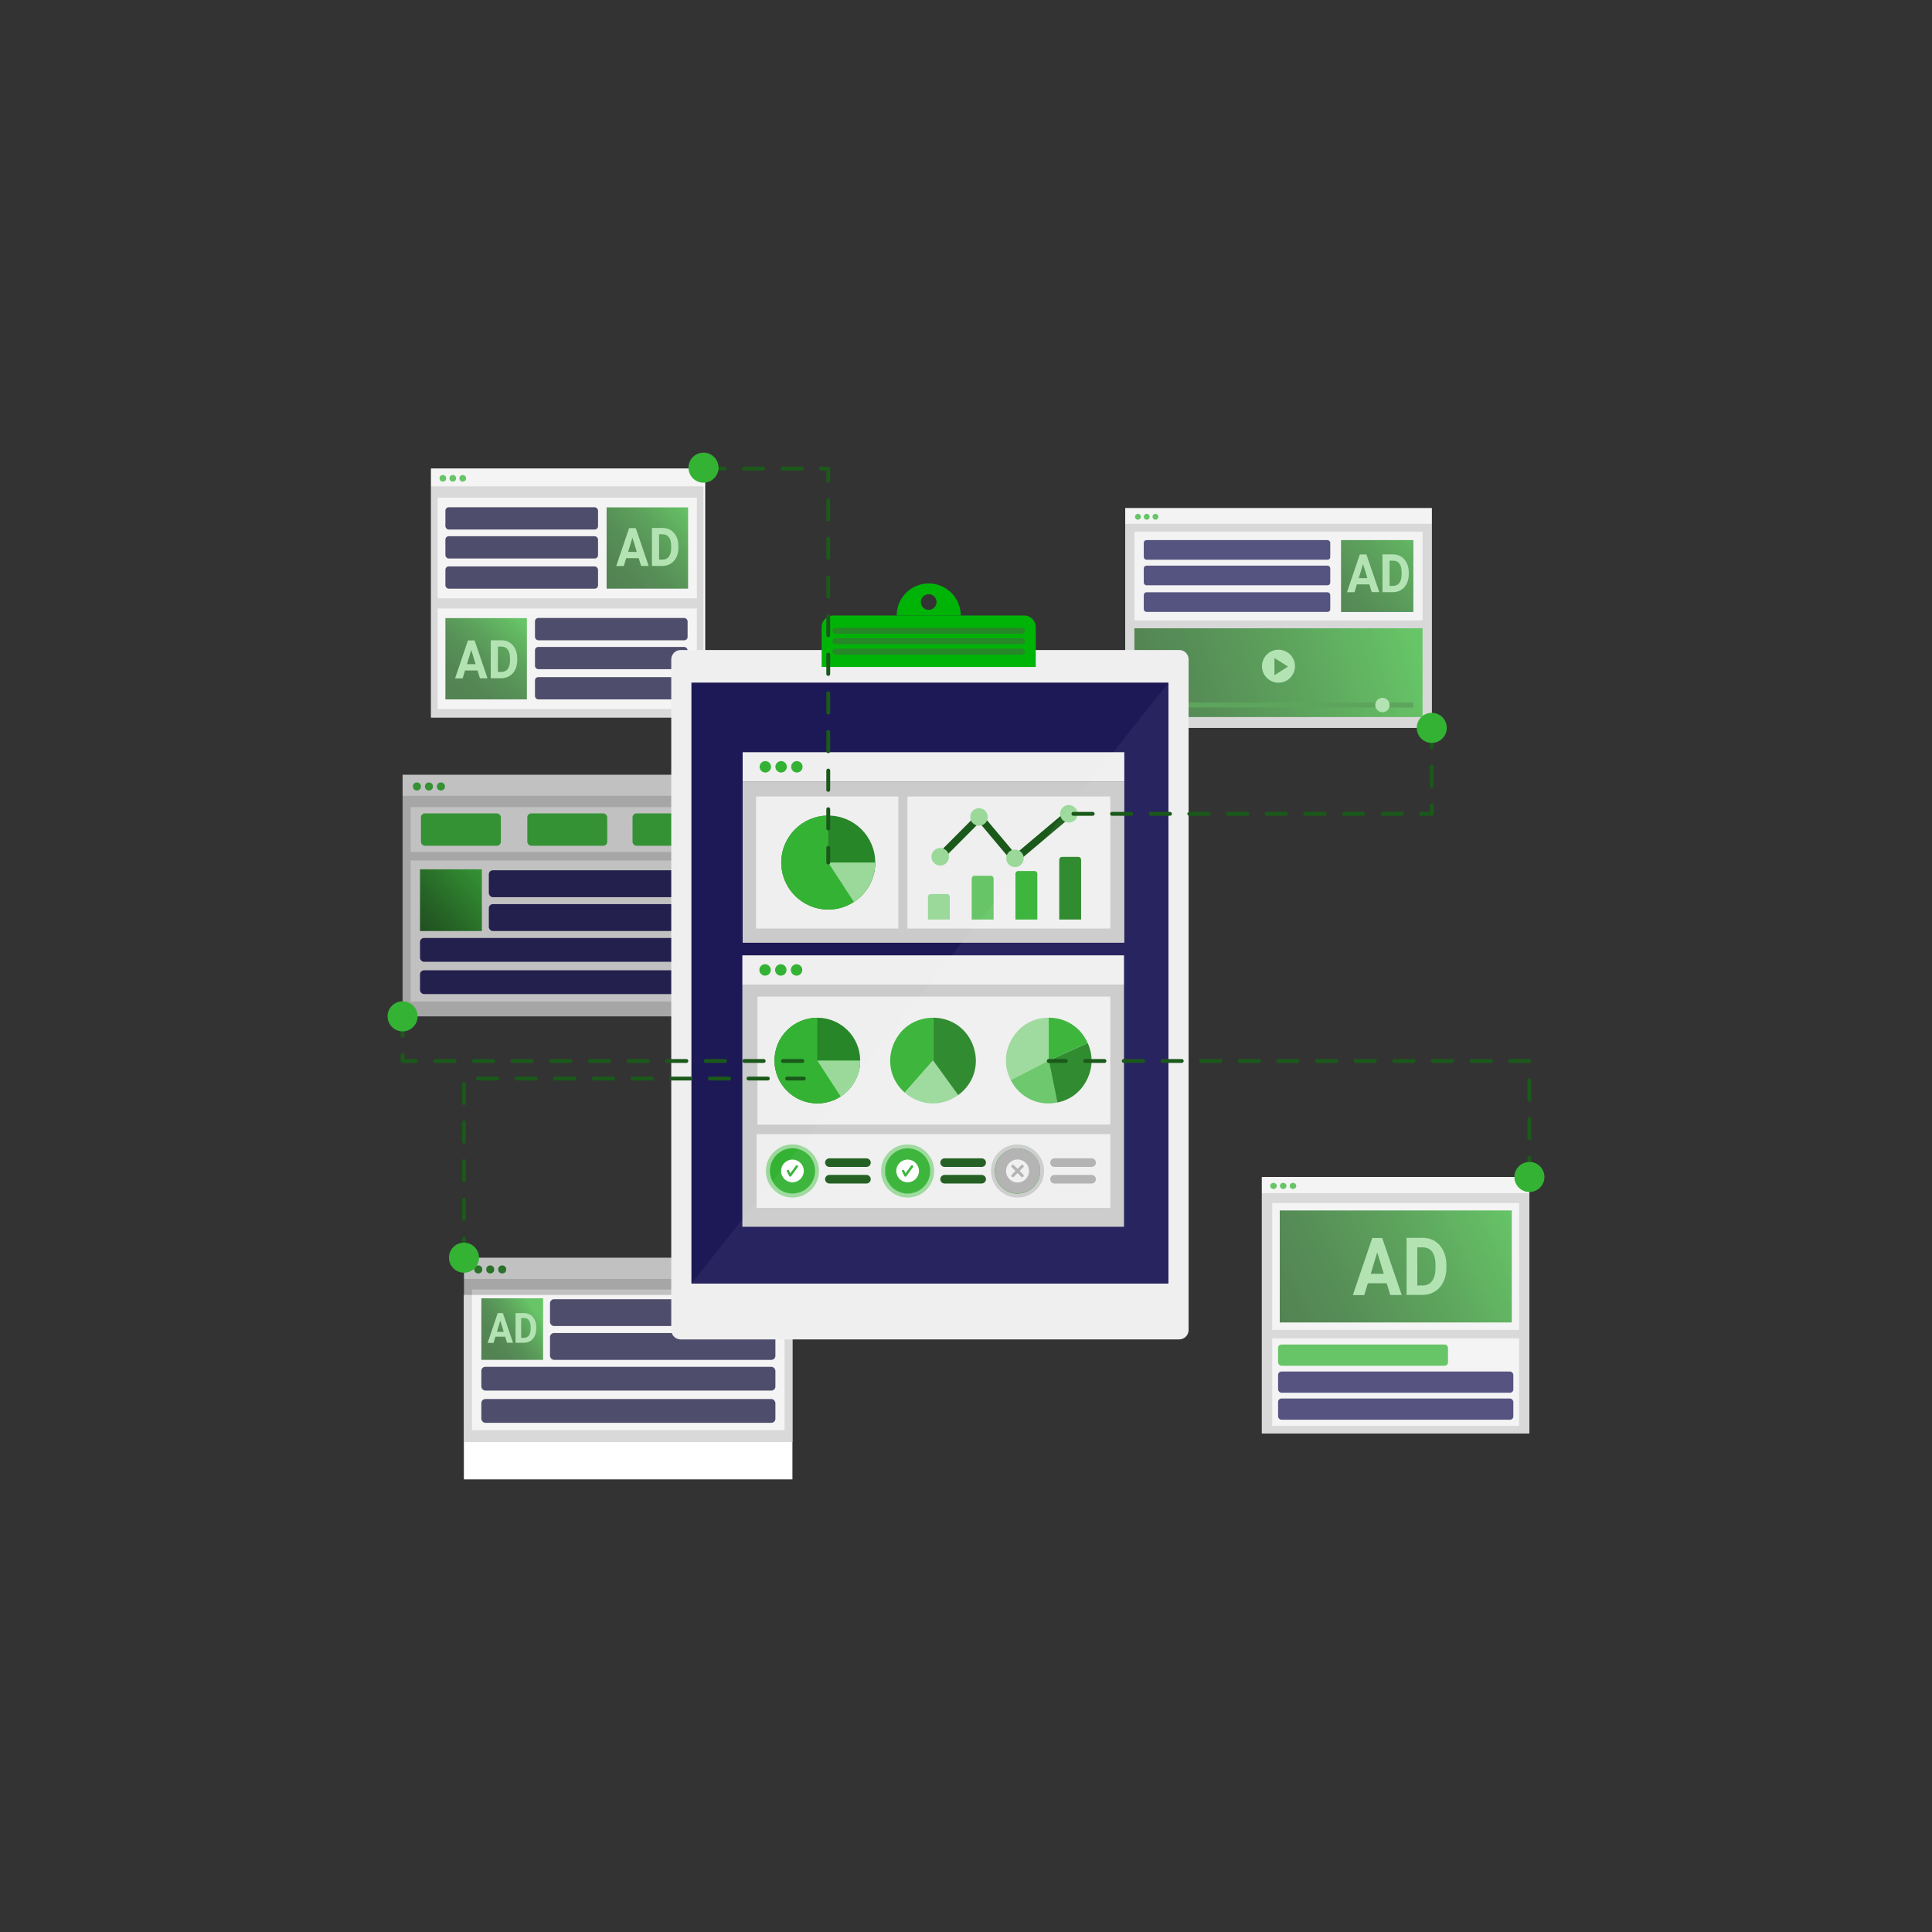 <?xml version="1.0" encoding="UTF-8"?>
<svg id="Layer_1" data-name="Layer 1" xmlns="http://www.w3.org/2000/svg" xmlns:xlink="http://www.w3.org/1999/xlink" viewBox="0 0 500 500">
  <rect x="0" y="0" width="500" height="500" fill="#333333" stroke="none"/>
  <defs>
    <style>
      .cls-1, .cls-2 {
        fill: none;
      }

      .cls-3 {
        fill: #14113b;
      }

      .cls-4 {
        fill: #1c1954;
      }

      .cls-5 {
        fill: #00b407;
      }

      .cls-6 {
        fill: url(#linear-gradient-7);
      }

      .cls-7 {
        fill: url(#linear-gradient-5);
      }

      .cls-8 {
        fill: url(#linear-gradient-6);
      }

      .cls-9 {
        fill: url(#linear-gradient-4);
      }

      .cls-10 {
        fill: url(#linear-gradient-3);
      }

      .cls-11 {
        fill: url(#linear-gradient-2);
      }

      .cls-12 {
        fill: #efefef;
      }

      .cls-13 {
        fill: url(#linear-gradient);
      }

      .cls-14 {
        opacity: .05;
      }

      .cls-14, .cls-15 {
        fill: #fff;
      }

      .cls-16 {
        fill: #ccc;
      }

      .cls-17 {
        fill: #278627;
      }

      .cls-18 {
        fill: #b0b0b0;
      }

      .cls-19 {
        fill: #f0f0f0;
      }

      .cls-20 {
        fill: #1d1957;
      }

      .cls-21 {
        fill: #9ad99a;
      }

      .cls-22 {
        opacity: .75;
      }

      .cls-23 {
        fill: #34b234;
      }

      .cls-24 {
        fill: #cbcbcb;
      }

      .cls-25 {
        fill: #67c567;
      }

      .cls-26 {
        fill: #00b200;
      }

      .cls-2 {
        stroke: #1a591a;
        stroke-dasharray: 5;
        stroke-linecap: round;
        stroke-linejoin: round;
      }

      .cls-27 {
        fill: #1a591a;
      }

      .cls-28 {
        clip-path: url(#clippath);
      }

      .cls-29 {
        fill: #005b55;
      }
    </style>
    <linearGradient id="linear-gradient" x1="125.99" y1="348.87" x2="138.79" y2="339.31" gradientUnits="userSpaceOnUse">
      <stop offset="0" stop-color="#1a591a"/>
      <stop offset=".19" stop-color="#1b5d1b"/>
      <stop offset=".42" stop-color="#1f6b1f"/>
      <stop offset=".66" stop-color="#268326"/>
      <stop offset=".9" stop-color="#2fa32f"/>
      <stop offset="1" stop-color="#34b234"/>
    </linearGradient>
    <linearGradient id="linear-gradient-2" x1="157.13" y1="151.74" x2="178.63" y2="131.25" gradientUnits="userSpaceOnUse">
      <stop offset="0" stop-color="#1a591a"/>
      <stop offset=".19" stop-color="#1b5d1b"/>
      <stop offset=".42" stop-color="#1f6b1f"/>
      <stop offset=".66" stop-color="#268326"/>
      <stop offset=".9" stop-color="#2fa32f"/>
      <stop offset="1" stop-color="#34b234"/>
    </linearGradient>
    <linearGradient id="linear-gradient-3" x1="117.82" y1="180.02" x2="134.44" y2="160.19" gradientUnits="userSpaceOnUse">
      <stop offset="0" stop-color="#1a591a"/>
      <stop offset=".19" stop-color="#1b5d1b"/>
      <stop offset=".42" stop-color="#1f6b1f"/>
      <stop offset=".66" stop-color="#268326"/>
      <stop offset=".9" stop-color="#2fa32f"/>
      <stop offset="1" stop-color="#34b234"/>
    </linearGradient>
    <clipPath id="clippath">
      <rect class="cls-29" x="347.11" y="139.79" width="18.61" height="18.56"/>
    </clipPath>
    <linearGradient id="linear-gradient-4" x1="344.05" y1="160.57" x2="371.27" y2="135.26" gradientTransform="translate(204.73 -206.24) rotate(44.18)" gradientUnits="userSpaceOnUse">
      <stop offset="0" stop-color="#1a591a"/>
      <stop offset=".2" stop-color="#1d641d"/>
      <stop offset=".55" stop-color="#268226"/>
      <stop offset="1" stop-color="#34b234"/>
    </linearGradient>
    <linearGradient id="linear-gradient-5" x1="294.1" y1="185.04" x2="365.72" y2="163.69" gradientUnits="userSpaceOnUse">
      <stop offset="0" stop-color="#1a591a"/>
      <stop offset=".2" stop-color="#1d641d"/>
      <stop offset=".55" stop-color="#268226"/>
      <stop offset="1" stop-color="#34b234"/>
    </linearGradient>
    <linearGradient id="linear-gradient-6" x1="331.3" y1="342.48" x2="392.07" y2="312.58" gradientTransform="translate(33.46 688.98) rotate(-90)" gradientUnits="userSpaceOnUse">
      <stop offset="0" stop-color="#1a591a"/>
      <stop offset=".2" stop-color="#1d641d"/>
      <stop offset=".55" stop-color="#268226"/>
      <stop offset="1" stop-color="#34b234"/>
    </linearGradient>
    <linearGradient id="linear-gradient-7" x1="108.38" y1="240.35" x2="124.94" y2="225.66" gradientUnits="userSpaceOnUse">
      <stop offset="0" stop-color="#1a591a"/>
      <stop offset=".36" stop-color="#227622"/>
      <stop offset="1" stop-color="#34b234"/>
    </linearGradient>
  </defs>
  <rect class="cls-15" x="111.55" y="121.27" width="70.95" height="64.42"/>
  <rect class="cls-15" x="291.21" y="131.51" width="79.33" height="56.85"/>
  <rect class="cls-15" x="120.05" y="335.13" width="85.03" height="47.73"/>
  <g class="cls-22">
    <rect class="cls-19" x="120.08" y="325.49" width="85.03" height="5.51"/>
    <circle class="cls-17" cx="123.78" cy="328.53" r="1.04"/>
    <circle class="cls-17" cx="126.87" cy="328.53" r="1.04"/>
    <circle class="cls-17" cx="129.97" cy="328.53" r="1.04"/>
    <rect class="cls-16" x="120.08" y="331" width="85.03" height="42.21"/>
    <rect class="cls-19" x="122.15" y="333.73" width="80.89" height="36.4"/>
    <rect class="cls-3" x="142.34" y="344.99" width="58.33" height="6.94" rx="1.04" ry="1.04"/>
    <rect class="cls-3" x="142.34" y="336.24" width="58.33" height="6.94" rx="1.04" ry="1.04"/>
    <rect class="cls-3" x="124.57" y="353.73" width="76.1" height="6.15" rx="1.04" ry="1.04"/>
    <rect class="cls-3" x="124.57" y="362.07" width="76.1" height="6.15" rx="1.04" ry="1.04"/>
    <rect class="cls-13" x="124.57" y="336" width="15.98" height="15.93"/>
    <g>
      <path class="cls-21" d="M130.75,345.94h-2.53s-.48,1.59-.48,1.59h-1.54s2.61-7.7,2.61-7.7h1.34s2.62,7.68,2.62,7.68h-1.54s-.49-1.58-.49-1.58ZM128.61,344.66h1.75s-.88-2.88-.88-2.88l-.87,2.88Z"/>
      <path class="cls-21" d="M133.43,347.51v-7.69s2.16,0,2.16,0c.62,0,1.17.15,1.65.45s.87.74,1.14,1.3c.27.56.41,1.2.41,1.91v.35c0,.71-.13,1.35-.4,1.91s-.65.99-1.13,1.3c-.49.31-1.04.46-1.65.47h-2.17ZM134.88,341.1v5.13s.7,0,.7,0c.57,0,1-.2,1.3-.61.3-.41.45-.99.46-1.74v-.41c0-.78-.15-1.37-.44-1.78-.3-.4-.73-.6-1.3-.6h-.71Z"/>
    </g>
  </g>
  <g class="cls-22">
    <rect class="cls-19" x="111.55" y="121.27" width="70.53" height="4.57"/>
    <circle class="cls-23" cx="114.61" cy="123.79" r=".86"/>
    <circle class="cls-23" cx="117.18" cy="123.79" r=".86"/>
    <circle class="cls-23" cx="119.75" cy="123.79" r=".86"/>
    <rect class="cls-16" x="111.55" y="125.85" width="70.53" height="59.85"/>
    <rect class="cls-19" x="113.26" y="128.81" width="67.09" height="26.03"/>
    <rect class="cls-3" x="115.27" y="131.28" width="39.5" height="5.76" rx=".86" ry=".86"/>
    <rect class="cls-3" x="115.27" y="138.78" width="39.5" height="5.76" rx=".86" ry=".86"/>
    <rect class="cls-3" x="115.27" y="146.59" width="39.5" height="5.76" rx=".86" ry=".86"/>
    <rect class="cls-11" x="156.99" y="131.31" width="21.09" height="21.03"/>
    <rect class="cls-19" x="113.26" y="157.47" width="67.09" height="26.03"/>
    <rect class="cls-3" x="138.45" y="159.94" width="39.5" height="5.76" rx=".86" ry=".86"/>
    <rect class="cls-3" x="138.45" y="167.43" width="39.5" height="5.76" rx=".86" ry=".86"/>
    <rect class="cls-3" x="138.45" y="175.24" width="39.5" height="5.76" rx=".86" ry=".86"/>
    <rect class="cls-10" x="115.27" y="159.97" width="21.09" height="21.03"/>
    <g>
      <path class="cls-21" d="M165.3,144.45h-3.24s-.62,2.04-.62,2.04h-1.96s3.34-9.83,3.34-9.83h1.71s3.35,9.81,3.35,9.81h-1.96s-.62-2.02-.62-2.02ZM162.56,142.82h2.24s-1.13-3.68-1.13-3.68l-1.11,3.68Z"/>
      <path class="cls-21" d="M168.72,146.46v-9.83s2.76,0,2.76,0c.79,0,1.49.19,2.11.58s1.11.94,1.46,1.66c.35.72.52,1.53.52,2.44v.45c0,.91-.17,1.73-.51,2.44s-.83,1.26-1.45,1.66c-.62.39-1.33.59-2.11.6h-2.78ZM170.57,138.27v6.56s.89,0,.89,0c.72,0,1.27-.26,1.66-.78.38-.52.58-1.26.58-2.22v-.52c0-1-.19-1.76-.57-2.27-.38-.51-.93-.77-1.66-.77h-.91Z"/>
    </g>
    <g>
      <path class="cls-21" d="M123.59,173.52h-3.24s-.62,2.04-.62,2.04h-1.96s3.34-9.83,3.34-9.83h1.71s3.35,9.81,3.35,9.81h-1.96s-.62-2.02-.62-2.02ZM120.85,171.88h2.24s-1.13-3.68-1.13-3.68l-1.11,3.68Z"/>
      <path class="cls-21" d="M127.01,175.53v-9.83s2.76,0,2.76,0c.79,0,1.49.19,2.11.58s1.11.94,1.46,1.66c.35.72.52,1.53.52,2.44v.45c0,.91-.17,1.73-.51,2.44s-.83,1.26-1.45,1.66c-.62.39-1.33.59-2.11.6h-2.78ZM128.86,167.34v6.56s.89,0,.89,0c.72,0,1.27-.26,1.66-.78.38-.52.58-1.26.58-2.22v-.52c0-1-.19-1.76-.57-2.27-.38-.51-.93-.77-1.66-.77h-.91Z"/>
    </g>
  </g>
  <g class="cls-22">
    <rect class="cls-12" x="291.21" y="131.51" width="79.33" height="4.04"/>
    <g>
      <path class="cls-23" d="M295.26,133.74c0,.42-.34.76-.76.76s-.76-.34-.76-.76.34-.76.76-.76.76.34.76.76"/>
      <path class="cls-23" d="M297.53,133.74c0,.42-.34.76-.76.76s-.76-.34-.76-.76.34-.76.76-.76.76.34.76.76"/>
      <path class="cls-23" d="M299.79,133.74c0,.42-.34.76-.76.76s-.76-.34-.76-.76.34-.76.76-.76.76.34.76.76"/>
    </g>
    <rect class="cls-24" x="291.21" y="135.55" width="79.33" height="52.82"/>
    <rect class="cls-12" x="293.58" y="137.59" width="74.58" height="22.97"/>
    <g>
      <rect class="cls-4" x="296.01" y="139.78" width="48.26" height="5.08" rx=".69" ry=".69"/>
      <rect class="cls-4" x="296.01" y="146.39" width="48.26" height="5.08" rx=".69" ry=".69"/>
      <rect class="cls-4" x="296.01" y="153.28" width="48.26" height="5.08" rx=".69" ry=".69"/>
    </g>
    <g>
      <g>
        <rect class="cls-29" x="347.11" y="139.79" width="18.61" height="18.56"/>
        <g class="cls-28">
          <rect class="cls-9" x="343.27" y="135.93" width="26.28" height="26.28" transform="translate(-3.07 290.58) rotate(-44.18)"/>
        </g>
      </g>
      <g>
        <path class="cls-21" d="M354.38,151.24h-3.22s-.61,2.02-.61,2.02h-1.95s3.32-9.78,3.32-9.78h1.7s3.34,9.76,3.34,9.76h-1.95s-.62-2.01-.62-2.01ZM351.65,149.62h2.23s-1.12-3.66-1.12-3.66l-1.11,3.66Z"/>
        <path class="cls-21" d="M357.78,153.25v-9.78s2.74,0,2.74,0c.78,0,1.49.19,2.1.58s1.1.93,1.45,1.65c.35.71.52,1.52.52,2.43v.45c0,.91-.17,1.72-.51,2.43s-.82,1.26-1.44,1.65c-.62.39-1.32.59-2.1.6h-2.76ZM359.62,145.1v6.53s.89,0,.89,0c.72,0,1.27-.26,1.65-.78.38-.52.57-1.25.58-2.21v-.52c0-.99-.19-1.75-.56-2.26-.38-.51-.92-.77-1.65-.76h-.91Z"/>
      </g>
    </g>
    <rect class="cls-7" x="293.58" y="162.6" width="74.58" height="22.97"/>
    <rect class="cls-17" x="296.01" y="181.81" width="69.73" height="1.29"/>
    <path class="cls-21" d="M359.64,182.46c0,1.03-.83,1.86-1.86,1.86s-1.86-.83-1.86-1.86.83-1.86,1.86-1.86,1.86.83,1.86,1.86"/>
    <path class="cls-21" d="M330.87,168.14c-2.36,0-4.27,1.91-4.27,4.27s1.91,4.27,4.27,4.27,4.27-1.91,4.27-4.27-1.91-4.27-4.27-4.27ZM329.82,174.74v-4.45s3.52,2.22,3.52,2.22l-3.52,2.24Z"/>
  </g>
  <g>
    <rect class="cls-15" x="326.57" y="304.6" width="69.23" height="66.38"/>
    <g class="cls-22">
      <g>
        <rect class="cls-19" x="326.57" y="304.6" width="69.23" height="4.18"/>
        <g>
          <path class="cls-23" d="M330.43,306.91c0,.44-.38.79-.85.79s-.85-.35-.85-.79.38-.79.85-.79.85.35.85.79"/>
          <path class="cls-23" d="M332.95,306.91c0,.44-.38.79-.85.79s-.85-.35-.85-.79.38-.79.85-.79.85.35.85.79"/>
          <path class="cls-23" d="M335.47,306.91c0,.44-.38.79-.85.79s-.85-.35-.85-.79.38-.79.85-.79.85.35.85.79"/>
        </g>
        <rect class="cls-16" x="326.57" y="308.78" width="69.23" height="62.2"/>
        <rect class="cls-19" x="329.25" y="311.35" width="63.89" height="32.83"/>
        <rect class="cls-19" x="329.25" y="346.37" width="63.89" height="22.65"/>
      </g>
      <rect class="cls-8" x="346.72" y="297.73" width="28.99" height="60.05" transform="translate(688.98 -33.46) rotate(90)"/>
      <g>
        <path class="cls-21" d="M358.87,332.11h-4.87s-.93,3.06-.93,3.06h-2.95s5.02-14.79,5.02-14.79h2.57s5.05,14.77,5.05,14.77h-2.95s-.93-3.04-.93-3.04ZM354.75,329.65h3.37s-1.69-5.54-1.69-5.54l-1.68,5.54Z"/>
        <path class="cls-21" d="M364.02,335.14v-14.79s4.15-.01,4.15-.01c1.19,0,2.25.29,3.18.87s1.67,1.41,2.19,2.49c.52,1.08.79,2.3.79,3.68v.68c0,1.37-.26,2.6-.77,3.67s-1.24,1.9-2.18,2.49c-.94.59-2,.89-3.18.9h-4.18ZM366.8,322.81v9.87s1.34,0,1.34,0c1.09,0,1.92-.39,2.49-1.17.57-.78.87-1.89.88-3.34v-.78c0-1.5-.28-2.64-.85-3.42-.57-.77-1.4-1.16-2.49-1.16h-1.37Z"/>
      </g>
      <g>
        <rect class="cls-23" x="330.77" y="347.96" width="43.97" height="5.49" rx=".87" ry=".87"/>
        <rect class="cls-20" x="330.77" y="354.95" width="60.88" height="5.49" rx=".87" ry=".87"/>
        <rect class="cls-20" x="330.77" y="361.94" width="60.88" height="5.49" rx=".87" ry=".87"/>
      </g>
    </g>
  </g>
  <g class="cls-22">
    <rect class="cls-19" x="104.19" y="200.5" width="85.23" height="5.53"/>
    <circle class="cls-23" cx="107.9" cy="203.54" r="1.04"/>
    <circle class="cls-23" cx="111.01" cy="203.54" r="1.04"/>
    <circle class="cls-23" cx="114.11" cy="203.54" r="1.04"/>
    <rect class="cls-16" x="104.19" y="205.97" width="85.23" height="57.07"/>
    <rect class="cls-19" x="106.27" y="222.7" width="81.08" height="36.49"/>
    <rect class="cls-19" x="106.27" y="208.88" width="81.08" height="11.64"/>
    <rect class="cls-20" x="126.51" y="233.99" width="58.46" height="6.96" rx="1.04" ry="1.04"/>
    <rect class="cls-20" x="126.51" y="225.23" width="58.46" height="6.96" rx="1.04" ry="1.04"/>
    <rect class="cls-23" x="108.94" y="210.51" width="20.68" height="8.37" rx="1.01" ry="1.01"/>
    <rect class="cls-23" x="163.7" y="210.51" width="20.68" height="8.37" rx="1.01" ry="1.01"/>
    <rect class="cls-23" x="136.47" y="210.51" width="20.68" height="8.37" rx="1.01" ry="1.01"/>
    <rect class="cls-20" x="108.7" y="242.75" width="76.27" height="6.16" rx="1.04" ry="1.04"/>
    <rect class="cls-20" x="108.7" y="251.11" width="76.27" height="6.16" rx="1.04" ry="1.04"/>
    <rect class="cls-6" x="108.7" y="224.98" width="16.01" height="15.97"/>
  </g>
  <g>
    <g>
      <g>
        <path class="cls-12" d="M305.17,168.22h-129.01c-1.35,0-2.44,1.09-2.44,2.44v173.54c0,1.35,1.09,2.44,2.44,2.44h129.01c1.35,0,2.44-1.09,2.44-2.44v-173.54c0-1.35-1.09-2.44-2.44-2.44Z"/>
        <rect class="cls-20" x="178.94" y="176.66" width="123.45" height="155.53"/>
        <rect class="cls-1" x="178.94" y="176.66" width="123.45" height="155.53"/>
        <path class="cls-5" d="M215.66,159.29h49.38c1.66,0,3.01,1.35,3.01,3.01v10.31h-55.41v-10.31c0-1.66,1.35-3.01,3.01-3.01Z"/>
        <rect class="cls-17" x="215.42" y="162.49" width="49.85" height="1.55" rx=".77" ry=".77"/>
        <rect class="cls-17" x="215.42" y="165.18" width="49.85" height="1.55" rx=".77" ry=".77"/>
        <rect class="cls-17" x="215.42" y="167.87" width="49.85" height="1.55" rx=".77" ry=".77"/>
        <path class="cls-5" d="M240.35,151c-4.58,0-8.29,3.71-8.29,8.29h16.58c0-4.58-3.71-8.29-8.29-8.29ZM240.35,157.84c-1.12,0-2.03-.91-2.03-2.03s.91-2.03,2.03-2.03,2.03.91,2.03,2.03-.91,2.03-2.03,2.03Z"/>
      </g>
      <g>
        <rect class="cls-12" x="192.12" y="247.24" width="98.77" height="7.56"/>
        <rect class="cls-24" x="192.12" y="254.8" width="98.77" height="62.69"/>
        <rect class="cls-12" x="196.02" y="257.91" width="91.33" height="33.14"/>
        <g>
          <circle class="cls-17" cx="211.52" cy="274.48" r="11.09"/>
          <path class="cls-23" d="M211.52,263.38c-6.13,0-11.09,4.97-11.09,11.09s4.97,11.09,11.09,11.09,11.09-4.97,11.09-11.09h-11.09v-11.09Z"/>
          <path class="cls-21" d="M211.52,274.48l6.05,9.3c3.04-1.98,5.05-5.4,5.05-9.3h-11.09Z"/>
        </g>
        <circle class="cls-23" cx="198" cy="251.02" r="1.48"/>
        <circle class="cls-23" cx="202.07" cy="251.02" r="1.48"/>
        <circle class="cls-23" cx="206.15" cy="251.02" r="1.48"/>
        <g>
          <path class="cls-23" d="M241.47,274.46l-7.32,8.31c-3.53-3.11-4.7-7.82-3.03-12.22,1.66-4.41,5.65-7.16,10.35-7.16v11.08Z"/>
          <path class="cls-21" d="M241.47,274.46l6.5,8.96c-4.25,3.09-9.88,2.83-13.82-.65l7.32-8.31Z"/>
          <path class="cls-17" d="M241.47,274.46v-11.08c4.89,0,9.01,3,10.52,7.65,1.51,4.65-.06,9.51-4.02,12.38l-6.5-8.96Z"/>
        </g>
        <g>
          <path class="cls-21" d="M271.41,274.47l-9.83,5.06c-1.81-3.55-1.67-7.44.4-10.84,2.07-3.4,5.46-5.31,9.43-5.31v11.09Z"/>
          <path class="cls-25" d="M271.41,274.47l2.22,10.86c-4.95,1.02-9.75-1.29-12.05-5.8l9.83-5.06Z"/>
          <path class="cls-17" d="M271.41,274.47l10.09-4.53c1.42,3.18,1.33,6.48-.25,9.59-1.59,3.1-4.21,5.1-7.61,5.8l-2.22-10.86Z"/>
          <path class="cls-23" d="M271.41,274.47v-11.09c4.47,0,8.26,2.47,10.09,6.56l-10.09,4.53Z"/>
        </g>
        <rect class="cls-12" x="195.8" y="293.51" width="91.57" height="19.08"/>
        <path class="cls-27" d="M224.24,302h-9.6c-.61,0-1.11-.5-1.11-1.11s.5-1.11,1.11-1.11h9.6c.61,0,1.11.5,1.11,1.11s-.5,1.11-1.11,1.11Z"/>
        <path class="cls-27" d="M224.24,306.29h-9.6c-.61,0-1.11-.5-1.11-1.11s.5-1.11,1.11-1.11h9.6c.61,0,1.11.5,1.11,1.11s-.5,1.11-1.11,1.11Z"/>
        <circle class="cls-26" cx="205.08" cy="303.05" r="5.86"/>
        <g>
          <path class="cls-21" d="M205.08,296.18c1.83,0,3.56.71,4.86,2.01,1.3,1.3,2.01,3.02,2.01,4.86s-.71,3.56-2.01,4.86-3.02,2.01-4.86,2.01c-1.83,0-3.56-.71-4.86-2.01-1.3-1.3-2.01-3.02-2.01-4.86,0-1.83.71-3.56,2.01-4.86,1.3-1.3,3.02-2.01,4.86-2.01Z"/>
          <path class="cls-23" d="M204.92,297.18c.11,0,.22,0,.33,0,.02,0,.04,0,.06,0,.19,0,.39.02.58.05.37.05.73.13,1.09.26,1.16.4,2.11,1.1,2.84,2.09.71.97,1.09,2.07,1.12,3.28,0,.03,0,.05,0,.08v.18s0,.03,0,.05c0,.17-.01.34-.03.51-.03.29-.09.58-.16.86-.28,1.05-.82,1.96-1.6,2.71-.77.74-1.67,1.23-2.7,1.47-.41.1-.82.15-1.24.16-.02,0-.03,0-.05,0h-.12s-.02,0-.03,0c-.19-.01-.39-.02-.58-.04-.33-.03-.66-.1-.98-.2-1.12-.34-2.06-.95-2.81-1.84-.85-1-1.3-2.16-1.37-3.47,0-.05-.01-.1-.02-.16,0-.1,0-.2,0-.3,0-.05.01-.1.02-.16.01-.21.03-.42.07-.63.09-.59.27-1.15.54-1.68.5-.99,1.22-1.78,2.16-2.36.61-.38,1.27-.64,1.98-.77.29-.05.58-.09.88-.1.02,0,.03,0,.05,0Z"/>
        </g>
        <path class="cls-27" d="M254.06,302h-9.6c-.61,0-1.11-.5-1.11-1.11s.5-1.11,1.11-1.11h9.6c.61,0,1.11.5,1.11,1.11s-.5,1.11-1.11,1.11Z"/>
        <path class="cls-27" d="M254.06,306.29h-9.6c-.61,0-1.11-.5-1.11-1.11s.5-1.11,1.11-1.11h9.6c.61,0,1.11.5,1.11,1.11s-.5,1.11-1.11,1.11Z"/>
        <path class="cls-21" d="M234.89,296.18c1.83,0,3.56.71,4.86,2.01,1.3,1.3,2.01,3.02,2.01,4.86s-.71,3.56-2.01,4.86-3.02,2.01-4.86,2.01c-1.83,0-3.56-.71-4.86-2.01-1.3-1.3-2.01-3.02-2.01-4.86,0-1.83.71-3.56,2.01-4.86,1.3-1.3,3.02-2.01,4.86-2.01Z"/>
        <circle class="cls-26" cx="234.89" cy="303.05" r="5.86"/>
        <path class="cls-15" d="M234.73,297.18c.11,0,.22,0,.33,0,.02,0,.04,0,.06,0,.19,0,.39.02.58.05.37.05.73.13,1.09.26,1.16.4,2.11,1.1,2.84,2.09.71.97,1.09,2.07,1.12,3.28,0,.03,0,.05,0,.08v.18s0,.03,0,.05c0,.17-.01.34-.03.51-.03.29-.09.58-.16.86-.28,1.05-.82,1.96-1.6,2.71-.77.74-1.67,1.23-2.7,1.47-.41.1-.82.15-1.24.16-.02,0-.03,0-.05,0h-.12s-.02,0-.03,0c-.19-.01-.39-.02-.58-.04-.33-.03-.66-.1-.98-.2-1.12-.34-2.06-.95-2.81-1.84-.85-1-1.3-2.16-1.37-3.47,0-.05-.01-.1-.02-.16,0-.1,0-.2,0-.3,0-.05.01-.1.02-.16.01-.21.03-.42.07-.63.09-.59.27-1.15.54-1.68.5-.99,1.22-1.78,2.16-2.36.61-.38,1.27-.64,1.98-.77.29-.05.58-.09.88-.1.02,0,.03,0,.05,0Z"/>
        <path class="cls-23" d="M234.73,297.18c.11,0,.22,0,.33,0,.02,0,.04,0,.06,0,.19,0,.39.02.58.05.37.05.73.13,1.09.26,1.16.4,2.11,1.1,2.84,2.09.71.97,1.09,2.07,1.12,3.28,0,.03,0,.05,0,.08v.18s0,.03,0,.05c0,.17-.01.34-.03.51-.03.29-.09.58-.16.86-.28,1.05-.82,1.96-1.6,2.71-.77.74-1.67,1.23-2.7,1.47-.41.1-.82.15-1.24.16-.02,0-.03,0-.05,0h-.12s-.02,0-.03,0c-.19-.01-.39-.02-.58-.04-.33-.03-.66-.1-.98-.2-1.12-.34-2.06-.95-2.81-1.84-.85-1-1.3-2.16-1.37-3.47,0-.05-.01-.1-.02-.16,0-.1,0-.2,0-.3,0-.05.01-.1.02-.16.01-.21.03-.42.07-.63.09-.59.27-1.15.54-1.68.5-.99,1.22-1.78,2.16-2.36.61-.38,1.27-.64,1.98-.77.29-.05.58-.09.88-.1.02,0,.03,0,.05,0Z"/>
        <path class="cls-18" d="M282.5,302h-9.6c-.61,0-1.11-.5-1.11-1.11s.5-1.11,1.11-1.11h9.6c.61,0,1.11.5,1.11,1.11s-.5,1.11-1.11,1.11Z"/>
        <path class="cls-18" d="M282.5,306.29h-9.6c-.61,0-1.11-.5-1.11-1.11s.5-1.11,1.11-1.11h9.6c.61,0,1.11.5,1.11,1.11s-.5,1.11-1.11,1.11Z"/>
        <path class="cls-16" d="M263.34,296.18c1.83,0,3.56.71,4.86,2.01,1.3,1.3,2.01,3.02,2.01,4.86,0,1.83-.71,3.56-2.01,4.86-1.3,1.3-3.02,2.01-4.86,2.01-1.83,0-3.56-.71-4.86-2.01-1.3-1.3-2.01-3.02-2.01-4.86,0-1.83.71-3.56,2.01-4.86,1.3-1.3,3.02-2.01,4.86-2.01Z"/>
        <circle class="cls-26" cx="263.34" cy="303.05" r="5.86"/>
        <path class="cls-18" d="M263.18,297.18c.11,0,.22,0,.33,0,.02,0,.04,0,.06,0,.19,0,.39.02.58.05.37.05.73.13,1.09.26,1.16.4,2.11,1.1,2.84,2.09.71.97,1.09,2.07,1.12,3.28,0,.03,0,.05,0,.08v.18s0,.03,0,.05c0,.17-.01.34-.03.51-.03.29-.09.58-.16.86-.28,1.05-.82,1.96-1.6,2.71-.77.74-1.67,1.23-2.7,1.47-.41.1-.82.15-1.24.16-.02,0-.03,0-.05,0h-.12s-.02,0-.03,0c-.19-.01-.39-.02-.58-.04-.33-.03-.66-.1-.98-.2-1.12-.34-2.06-.95-2.81-1.84-.85-1-1.3-2.16-1.37-3.47,0-.05-.01-.1-.02-.16,0-.1,0-.2,0-.3,0-.05.01-.1.02-.16.01-.21.03-.42.07-.63.09-.59.27-1.15.54-1.68.5-.99,1.22-1.78,2.16-2.36.61-.38,1.27-.64,1.98-.77.29-.05.58-.09.88-.1.02,0,.03,0,.05,0Z"/>
      </g>
      <g>
        <rect class="cls-12" x="192.2" y="194.67" width="98.77" height="7.56"/>
        <rect class="cls-24" x="192.2" y="202.23" width="98.77" height="41.75"/>
        <circle class="cls-23" cx="198.07" cy="198.45" r="1.48"/>
        <circle class="cls-23" cx="202.15" cy="198.45" r="1.48"/>
        <circle class="cls-23" cx="206.23" cy="198.45" r="1.48"/>
        <g>
          <rect class="cls-12" x="195.67" y="206.13" width="36.82" height="34.19"/>
          <g>
            <circle class="cls-17" cx="214.35" cy="223.23" r="12.16"/>
            <path class="cls-23" d="M214.35,211.07c-6.72,0-12.16,5.44-12.16,12.16s5.44,12.16,12.16,12.16,12.16-5.44,12.16-12.16h-12.16v-12.16Z"/>
            <path class="cls-21" d="M214.35,223.23l6.63,10.19c3.33-2.17,5.53-5.92,5.53-10.19h-12.16Z"/>
          </g>
          <rect class="cls-12" x="234.83" y="206.13" width="52.51" height="34.19"/>
          <g>
            <polygon class="cls-27" points="262.55 223.73 253.45 212.89 244 222.39 242.64 221.03 253.57 210.05 262.78 221.02 276 209.88 277.24 211.35 262.55 223.73"/>
            <circle class="cls-21" cx="253.36" cy="211.43" r="2.27"/>
            <circle class="cls-21" cx="262.68" cy="222.13" r="2.27"/>
            <circle class="cls-21" cx="243.32" cy="221.73" r="2.27"/>
            <circle class="cls-21" cx="276.62" cy="210.62" r="2.27"/>
          </g>
          <g>
            <path class="cls-21" d="M240.87,231.39h4.22c.4,0,.72.32.72.72v5.86h-5.66v-5.86c0-.4.32-.72.72-.72Z"/>
            <path class="cls-25" d="M252.2,226.65h4.22c.4,0,.72.32.72.72v10.6h-5.66v-10.6c0-.4.32-.72.72-.72Z"/>
            <path class="cls-23" d="M263.52,225.42h4.22c.4,0,.72.32.72.72v11.83h-5.66v-11.83c0-.4.32-.72.72-.72Z"/>
            <path class="cls-17" d="M274.85,221.76h4.22c.4,0,.72.32.72.72v15.49h-5.66v-15.49c0-.4.32-.72.72-.72Z"/>
          </g>
        </g>
      </g>
      <polyline class="cls-14" points="302.39 176.66 302.39 332.19 178.94 332.19"/>
    </g>
    <path class="cls-15" d="M205.08,300.1c-1.63,0-2.94,1.32-2.94,2.94s1.32,2.94,2.94,2.94,2.94-1.32,2.94-2.94-1.32-2.94-2.94-2.94ZM206.48,302.05l-1.72,2.35c-.06.08-.15.13-.25.13,0,0-.02,0-.02,0-.11,0-.2-.07-.25-.17l-.6-1.18c-.08-.15-.02-.33.13-.41.04-.02.09-.03.14-.03.03,0,.06,0,.09.01.08.03.14.08.18.15l.37.73,1.42-1.95c.05-.07.12-.11.2-.12.08-.01.16,0,.23.05.07.05.11.12.12.2.01.08,0,.16-.05.23Z"/>
    <path class="cls-15" d="M234.89,300.1c-1.63,0-2.94,1.32-2.94,2.94s1.32,2.94,2.94,2.94,2.94-1.32,2.94-2.94-1.32-2.94-2.94-2.94ZM236.29,302.05l-1.72,2.35c-.06.08-.15.13-.25.13,0,0-.02,0-.02,0-.11,0-.2-.07-.25-.17l-.6-1.18c-.08-.15-.02-.33.13-.41.04-.02.09-.03.14-.03.03,0,.06,0,.09.01.08.03.14.08.18.15l.37.73,1.42-1.95c.05-.07.12-.11.2-.12.08-.01.16,0,.23.05.07.05.11.12.12.2.01.08,0,.16-.05.23Z"/>
    <path class="cls-19" d="M263.34,300.07c-1.64,0-2.98,1.33-2.98,2.98s1.33,2.98,2.98,2.98,2.98-1.33,2.98-2.98-1.33-2.98-2.98-2.98ZM264.83,303.99c.15.15.15.39,0,.54-.15.15-.39.15-.54,0l-.95-.95-.95.95c-.15.15-.39.15-.54,0-.15-.15-.15-.39,0-.54l.95-.95-.95-.95c-.15-.15-.15-.39,0-.54.15-.15.39-.15.54,0l.95.95.95-.95c.15-.15.39-.15.54,0,.15.15.15.39,0,.54l-.95.95.95.95Z"/>
  </g>
  <polyline class="cls-2" points="182.5 121.27 214.35 121.27 214.35 223.23"/>
  <circle class="cls-23" cx="182.07" cy="121.03" r="3.89"/>
  <polyline class="cls-2" points="104.19 263.03 104.19 274.58 211.52 274.58"/>
  <circle class="cls-23" cx="104.19" cy="263.03" r="3.89"/>
  <polyline class="cls-2" points="120.08 325.49 120.08 279.12 208.02 279.12"/>
  <circle class="cls-23" cx="120.08" cy="325.49" r="3.89"/>
  <polyline class="cls-2" points="370.54 188.37 370.54 210.62 277.24 210.62"/>
  <polyline class="cls-2" points="395.81 304.6 395.81 274.58 271.41 274.58"/>
  <circle class="cls-23" cx="370.54" cy="188.37" r="3.89"/>
  <circle class="cls-23" cx="395.81" cy="304.6" r="3.89"/>
</svg>